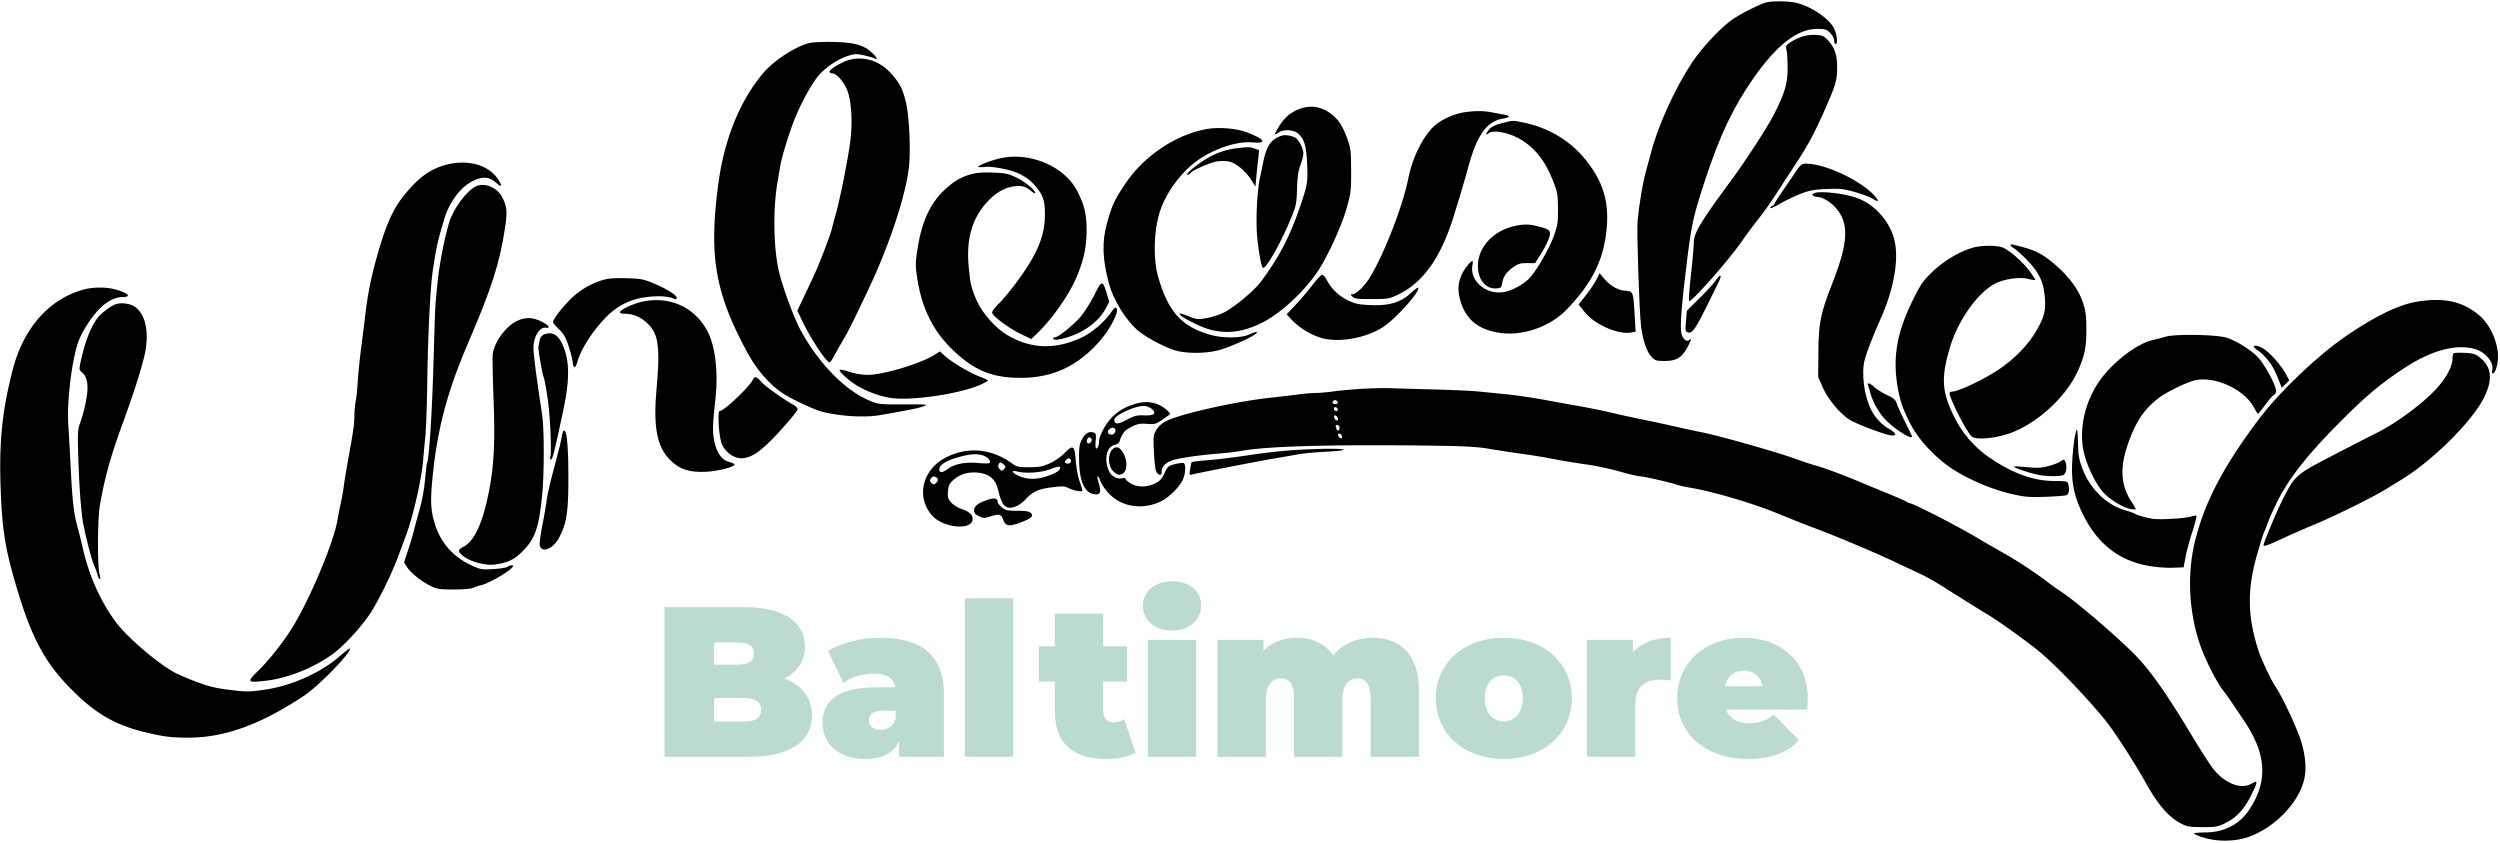 <svg width="421" height="142" xmlns="http://www.w3.org/2000/svg">
  <g fill="none" fill-rule="evenodd">
    <path d="M297.644.356c-1.117.209-4.914 2.136-6.271 3.183-2.079 1.603-4.94 4.718-6.483 7.058-2.865 4.345-5.79 10.811-6.881 15.21-.128.518-.486 1.825-.801 2.925-.543 1.894-1.161 5.546-1.44 8.494-.158 1.674.278 15.046.574 17.597.279 2.41.964 4.437 1.786 5.288.597.618.796.679 2.223.679 1.919 0 2.853-.551 3.77-2.223.667-1.217.827-1.788.372-1.334-.436.437-1.087-.093-1.351-1.1-.272-1.042.073-5.311 1.063-13.127.68-5.372 1.065-7.02 3.028-12.964 2.41-7.3 4.708-12.112 8.079-16.918 3.94-5.616 7.376-8.26 10.733-8.26 1.31 0 1.549.075 2.152.679.398.397.679.93.679 1.287 0 .327.108.608.234.608.43 0 .243-1.732-.295-2.738-.901-1.683-4.011-3.736-6.444-4.255-1.217-.259-3.58-.304-4.727-.089" fill="#000"/>
    <path d="M303.377 6.21c-.655.229-1.51.651-1.942.959-.702.5-.755.617-.585 1.287.102.403.187 1.743.187 2.96 0 2.631-.477 4.259-2.288 7.816-1.133 2.226-4.759 7.815-7.3 11.255-4.997 6.763-6.207 8.77-6.207 10.296 0 .592-.216 3.03-.48 5.417-.263 2.387-.406 4.412-.316 4.499.322.31 6.746-6.968 8.857-10.033a78.104 78.104 0 012.773-3.744c.777-.97 1.98-2.644 2.691-3.744.708-1.094 2.252-3.463 3.431-5.265 2.349-3.589 3.288-5.335 5.222-9.711 1.676-3.791 1.928-4.648 1.954-6.646.029-2.152-.371-3.455-1.421-4.633-.769-.862-.984-.967-2.131-1.041a6.355 6.355 0 00-2.445.328M136.535 7.201c-2.223.394-6.176 2.916-8.034 5.128-3.874 4.609-6.499 11.044-7.501 18.392-1.686 12.355-.611 18.623 4.938 28.782 1.508 2.761 3.494 5.064 5.706 6.616 1.32.926 5.359 2.84 6.763 3.204 2.972.77 7.201 1.029 9.711.594 5.008-.869 6.558-1.181 7.371-1.481.889-.328.725-.345-3.276-.333-3.978.011-4.294-.022-5.686-.594-4.111-1.687-8.514-6.134-11.61-11.727-1.153-2.082-3.086-7.277-3.743-10.062-.926-3.915-1.028-10.6-.231-15.116.194-1.1.409-2.355.482-2.808.213-1.321 1.369-5.101 2.29-7.488 1.075-2.785 2.988-6.279 4.19-7.652 1.208-1.378 3.24-2.727 4.878-3.236 1.196-.371 1.474-.383 2.691-.11.749.168 1.535.393 1.755.503.711.356.444-.189-.515-1.053-1.312-1.18-2.878-1.608-6.201-1.694-1.544-.04-3.335.021-3.978.135" fill="#000"/>
    <path d="M143.251 10.014c-1.17.245-3.557 1.61-3.557 2.034 0 .167.211.304.468.304.725 0 2.001 1.474 2.552 2.948.669 1.791.874 5.265.492 8.354-.364 2.949-1.691 9.651-2.441 12.332a96.064 96.064 0 00-.714 2.668c-.155.666-1.287 3.72-2.265 6.107-.263.643-1.164 2.609-2 4.364l-1.521 3.194.878 1.825c1.408 2.925 4.024 6.88 4.551 6.88.105 0 .393-.386.655-.877.258-.483.957-1.72 1.555-2.75 1.058-1.824 1.798-3.299 4.324-8.635 3.458-7.3 6.19-15.476 6.812-20.381.355-2.808.097-8.778-.483-11.162-.558-2.293-1.059-3.255-2.547-4.89-1.827-2.009-4.255-2.841-6.759-2.315M218.973 18.299c-1.521.543-2.539 1.366-3.468 2.805-.499.772-.865 1.446-.814 1.497.053.053.328-.071.632-.285.842-.593 2.57-.48 3.323.217 1.021.947 1.347 2.081 1.479 5.146.123 2.876.033 3.463-1.003 6.552-1.845 5.499-3.665 9.029-6.853 13.291-1.088 1.454-4.458 4.245-6.166 5.107-.726.366-2.059.796-2.925.942-1.497.253-1.677.234-3.053-.328-.796-.324-1.463-.511-1.463-.409 0 .327 1.193 1.054 3.276 1.995 3.417 1.545 6.739 1.413 10.46-.415 3.157-1.551 7.05-5.113 9.475-8.67 1.61-2.361 4.042-7.652 4.883-10.624.736-2.601.781-2.972.77-6.388-.011-3.323-.065-3.774-.641-5.382-.722-2.012-1.511-3.245-2.623-4.099-1.671-1.281-3.464-1.604-5.289-.952M246.538 18.92c-1.708.25-3.967 1.294-5.054 2.337-1.934 1.854-3.608 5.252-4.318 8.762-.979 4.844-4.185 13.049-6.592 16.871-.854 1.358-2.242 2.668-2.826 2.668-.363 0-.363.035.012.409.346.346.854.408 3.264.398 2.715-.011 2.933-.049 4.446-.773 4.198-2.011 7.197-6.258 9.359-13.255 1.193-3.861 1.872-6.156 2.404-8.12 1.49-5.499 3.131-7.801 5.881-8.246 1.24-.201 1.288-.482.117-.684-.485-.083-1.381-.248-2.036-.374-1.396-.269-2.785-.267-4.657.007" fill="#000"/>
    <path d="M252.856 20.76c-1.193.31-1.727.583-2.134 1.092-.58.726-.577 1.04.005.558.637-.526 2.925-.175 4.703.722 2.784 1.405 4.758 3.798 6.165 7.472.693 1.808.763 2.223.773 4.563.011 2.27-.071 2.809-.692 4.563-.704 1.989-2.709 5.504-3.963 6.95-1.019 1.174-3.195 2.358-4.669 2.54-2.972.367-5.598-2.024-5.078-4.623.159-.795-.046-.84-.641-.14-1.584 1.863-2.052 3.697-1.494 5.85.857 3.299 2.86 5.08 6.417 5.703 3.978.697 8.717-.903 11.625-3.925 4.157-4.319 6.083-8.12 6.641-13.104.541-4.82-.458-8.281-3.475-12.051-2.555-3.192-6.18-5.387-10.345-6.265-1.989-.419-1.849-.422-3.838.095M203.202 21.725c-5.148.928-10.5 4.49-13.584 9.043-1.897 2.8-2.314 3.674-3.136 6.575-.94 3.321-.865 6.201.272 10.437.71 2.644 2.704 5.933 4.677 7.714 1.235 1.114 4.142 2.722 6.225 3.444 1.762.61 5.171.647 7.441.079 1.661-.415 5.445-2.069 6.318-2.761.646-.512.14-.473-1.076.082-1.371.626-4.423.647-6.529.044-4.835-1.385-7.084-3.876-8.761-9.702-.887-3.083-.774-7.746.267-11.045.85-2.691 2.928-5.762 5.265-7.78 2.82-2.436 7.371-4.149 10.296-3.876 2.604.243 2.176-.539-.936-1.71-1.755-.66-4.75-.902-6.739-.544" fill="#000"/>
    <path d="M215.861 22.843c-1.834.599-2.59 1.7-3.163 4.602-.152.772-.373 1.825-.49 2.34-.523 2.304-.771 7.582-.484 10.296.298 2.808.73 5.031.978 5.031.625 0 3.128-4.469 4.783-8.541.782-1.923.864-2.34.938-4.797.062-2.036.202-3.004.574-3.978.268-.702.491-1.585.491-1.942 0-.819-.743-2.296-1.334-2.652-.608-.366-1.732-.542-2.293-.359M208.139 24.983c-1.989.242-3.816.953-5.71 2.223-1.661 1.114-2.878 2.228-2.433 2.228.147 0 .372-.14.525-.328.424-.519 3.523-1.832 4.599-1.949.562-.061 1.358-.046 1.802.034 1.12.202 2.826 1.588 3.741 3.039l.752 1.193.14-1.521c.077-.83.221-2.223.316-3.065l.176-1.545-.772-.276c-.813-.29-1.007-.292-3.136-.033M168.125 26.734c-1.568.404-3.393 1.127-3.393 1.343 0 .089.503.105 1.112.035.702-.081 1.93.052 3.334.361 2.48.547 4.051 1.446 5.355 3.067 1.161 1.443 1.431 2.317 1.431 4.633 0 3.664-1.376 6.856-5.063 11.747-.918 1.217-2.163 2.694-2.753 3.264-.585.566-1.076 1.223-1.076 1.439 0 .555 2.808 2.655 4.867 3.641l1.732.829 1.053-1.016c2.466-2.38 5.254-6.355 6.525-9.304 1.231-2.854 1.735-5.16 1.735-7.932 0-2.808-.36-4.319-1.592-6.693-2.209-4.252-8.236-6.712-13.267-5.414M75.11 27.754c-2.622.686-4.586 2.101-6.973 5.026-1.933 2.368-3.104 4.961-4.576 10.132-1.121 3.941-1.643 6.599-2.133 10.858-.081.71-.347 2.808-.592 4.68-.245 1.872-.508 4.442-.585 5.733-.077 1.287-.235 2.814-.351 3.393-.114.571-.215 1.685-.221 2.434-.011 1.453-.171 2.574-1.072 7.511-.308 1.685-.623 3.616-.708 4.329a33.729 33.729 0 01-.491 2.808 71.221 71.221 0 00-.575 2.902c-.638 3.741-4.368 12.706-7.409 17.807-1.423 2.387-4.061 5.765-5.881 7.53-2.067 2.006-1.989 2.11 1.311 1.729 3.65-.422 8.092-2.221 11.302-4.579 1.777-1.306 4.767-4.563 6.185-6.739 1.44-2.211 3.608-6.622 4.68-9.524.354-.959.948-2.551 1.31-3.51 1.256-3.332 2.677-9.594 2.947-12.987.061-.772.217-2.457.345-3.744.13-1.291.273-5.171.32-8.658.113-8.401.513-16.54.954-19.422.611-4.001.778-4.742 1.944-8.658.837-2.808 2.812-5.403 4.832-6.347 1.755-.821 2.761-.708 4.025.449.796.729.888.352.178-.724-1.599-2.421-5.092-3.389-8.766-2.429M302.5 28.79c-.46.681-1.468 2.153-2.259 3.3-.79 1.147-1.427 2.154-1.427 2.258 0 .1-.164.247-.351.316-.187.069-.351.238-.351.363 0 .128.714-.184 1.58-.691.868-.508 2.421-1.256 3.451-1.661 1.585-.624 2.27-.753 4.469-.843 2.294-.092 2.849-.034 4.739.504 1.17.332 2.491.821 2.913 1.078 1.03.626 1.238.582.668-.142-2.075-2.633-8.39-5.698-11.759-5.708-.755-.002-.93.127-1.673 1.226" fill="#000"/>
    <path d="M163.609 29.316c-1.825.515-2.916 1.148-4.493 2.61-2.558 2.372-4.007 5.628-4.701 10.565-.269 1.909-.258 2.481.093 4.657.921 5.709 3.297 9.823 7.697 13.323 2.887 2.297 5.733 3.203 9.921 3.159 5.148-.054 9.216-1.932 12.841-5.929 2.037-2.246 3.667-5.471 2.978-5.893-.132-.081-.441.184-.707.605-.961 1.522-3.178 3.493-4.839 4.304-4.516 2.204-8.701 2.11-12.776-.287-1.892-1.112-4.105-3.573-5.046-5.608-.981-2.123-1.229-3.159-1.477-6.178-.355-4.306.535-7.57 2.795-10.249 1.48-1.755 3.088-2.766 4.781-3.005 1.333-.188 2.035-.009 2.925.749.397.339.725.502.725.36 0-.502-1.755-1.938-3.229-2.642-1.272-.607-1.802-.717-3.861-.797-1.662-.066-2.764.012-3.627.256M80.258 31.328c-1.607.665-3.947 3.816-4.658 6.273-.914 3.159-1.729 7.558-2 10.787-.071.842-.18 1.991-.245 2.574-.064.58-.224 5.101-.355 10.062-.212 8.05-.739 16.348-1.071 16.871-.065.104-.218 1.358-.341 2.808-.129 1.521-.507 3.613-.901 4.985-.376 1.31-.798 2.884-.947 3.533-.149.649-.587 2.129-.983 3.323l-.714 2.153.491.795c.618 1 2.575 2.542 4.142 3.263.987.455 1.521.526 3.838.516 1.615-.007 2.888-.119 3.182-.281.276-.15.749-.315 1.077-.375 1.802-.327 6.712-3.427 5.429-3.427-.258 0-.584.116-.726.257-.142.143-1.205.315-2.375.386-2.059.126-2.168.105-3.943-.739-2.865-1.362-4.894-3.671-5.878-6.69-.714-2.189-.825-3.721-.52-7.16.752-8.495 2.418-14.961 6.019-23.354 4.065-9.477 5.369-13.549 6.285-19.632.394-2.621.301-3.548-.512-5.078-.846-1.591-2.841-2.451-4.294-1.85M305.6 32.501c-.468.186-.515.277-.234.455.195.123.538.222.772.222.77 0 2.212.889 3.073 1.895 2.216 2.589 2.044 5.804-.682 12.73-1.942 4.937-2.28 6.609-2.314 11.466l-.03 4.212.762 1.755c.873 2.012 3.01 4.56 4.62 5.508 1.192.702 5.499 2.339 6.716 2.553 1.266.223 1.146-.349-.234-1.115-1.135-.629-2.258-1.821-2.908-3.085-1.229-2.387-1.732-6.255-1.116-8.564.322-1.209 1.558-4.4 2.528-6.529 2.473-5.429 3.359-10.736 2.344-14.04-.921-2.995-3.308-5.562-6.16-6.624-1.989-.74-6.152-1.23-7.137-.839M255.524 37.963c-3.838.656-6.646 3.528-6.646 6.798 0 2.363 1.305 3.948 3.136 3.807.749-.058.83-.133.947-.882.174-1.104.738-1.91 1.908-2.725.791-.551 1.193-.666 2.293-.656l1.334.011.842-1.298c.471-.726 1.069-1.846 1.354-2.539.602-1.458.448-1.78-1.05-2.198-1.848-.516-2.612-.575-4.118-.318M338.594 41.321c0 .105.293.357.667.574.365.211 1.398 1.158 2.285 2.094 1.932 2.04 2.634 3.603 2.826 6.294.15 2.099-.171 3.253-1.555 5.593-1.347 2.278-3.615 4.591-6.235 6.359-2.34 1.579-6.762 3.69-7.746 3.699-.304.002-.538.116-.538.261 0 .873 2.617 6.061 3.647 7.231.716.814 4.613.395 7.351-.79 4.493-1.945 8.847-6.151 10.688-10.325 1.078-2.444 1.363-3.861 1.363-6.786 0-2.34-.093-3.093-.559-4.516-.699-2.138-2.202-4.239-4.449-6.218-2.102-1.852-3.346-2.546-5.686-3.174-2.059-.553-2.059-.553-2.059-.296" fill="#000"/>
    <path d="M332.276 41.699c-2.27.636-4.969 2.24-6.856 4.073-1.629 1.583-1.987 2.101-3.321 4.816-2.406 4.89-3.221 8.752-2.752 13.033.339 3.089.975 5.139 2.46 7.933 1.4 2.632 4.128 5.533 6.959 7.402 2.64 1.742 6.692 3.471 9.828 4.193 2.392.551 3.042.608 5.85.514 1.732-.057 3.339-.185 3.557-.283.413-.184.531-.968.286-1.904-.112-.43-.31-.469-2.392-.476-3.419-.011-6.88-1.249-10.694-3.825a17.905 17.905 0 01-6.158-7.072c-2.049-4.179-2.184-6.435-.69-11.536 1.357-4.633 4.777-9.426 7.761-10.875 1.521-.739 4.057-1.078 5.428-.727.585.15 1.125.234 1.182.183.058-.052-.387-.749-.985-1.545-1.178-1.567-3.294-3.419-4.479-3.92-.929-.392-3.557-.384-4.984.016M268.839 47.078c-.3.599-1.084 1.766-1.767 2.632l-1.229 1.556.697.889c.979 1.249 1.924 2.003 3.515 2.802 1.662.835 3.479 1.252 4.563 1.049l.819-.153-.167-2.855c-.23-3.931-.23-3.931-1.588-4.036-1.272-.098-2.587-.878-3.649-2.165l-.656-.796-.538 1.077M221.032 47.978a49.402 49.402 0 01-2.819 3.323l-1.533 1.627.524.585a11.775 11.775 0 005.115 3.334c2.892.953 7.629.154 10.624-1.793 2.106-1.368 6.343-6.126 5.873-6.596-.077-.077-.655.344-1.287.937-1.641 1.543-3.673 2.134-6.809 1.983-1.989-.096-2.528-.216-3.814-.847-1.529-.75-2.73-1.932-3.531-3.477-.218-.421-.549-.772-.728-.772-.181 0-.905.76-1.615 1.696M288.98 47.171c-.319.478-1.55 1.827-2.743 3.007l-2.165 2.141-.152 1.743c-.135 1.545-.104 1.762.269 1.901.866.323 1.377-.508 5.276-8.581.565-1.17.248-1.308-.485-.211M101.669 47.109a13.019 13.019 0 00-5.522 3.206c-1.451 1.413-3.019 3.451-3.019 3.923 0 .129.456.68 1.018 1.229.814.795 1.139 1.368 1.626 2.866.335 1.03.639 2.241.676 2.691.091 1.094.453 1.03.793-.14.611-2.098 2.368-4.868 4.601-7.254 1.896-2.026 4.226-3.241 6.87-3.581 2.036-.262 3.608-.195 4.61.198.492.192.632.174.632-.081 0-.469-1.544-1.451-3.767-2.394-1.795-.762-2.2-.842-4.657-.917-1.849-.056-3.057.023-3.861.254M184.324 49.605c-.594 1.193-1.616 2.831-2.263 3.627-1.105 1.357-3.859 3.58-4.436 3.58-.14 0-.257.096-.257.211 0 .471 2.34-.039 4.165-.909 2.153-1.025 3.789-2.499 4.709-4.239l.556-1.053-.428-1.404c-.695-2.282-.823-2.27-2.046.187M14.153 48.742C8.328 50.308 3.991 55.174 2.162 62.194.422 68.875-.134 74.034.085 81.452c.205 6.903.682 10.33 2.173 15.608 2.909 10.296 5.21 14.632 10.468 19.723 3.654 3.538 6.856 5.334 11.559 6.484 3.229.789 4.567.959 7.488.954 6.038-.012 12.075-2.197 19.352-7.005 2.48-1.639 7.839-7.115 7.839-8.011 0-.116-.842.515-1.872 1.402-3.191 2.748-8.073 4.903-12.566 5.546-2.559.367-3.03.369-5.815.025-2.433-.301-3.562-.575-5.733-1.393-1.497-.564-3.172-1.292-3.755-1.632-3.206-1.872-7.932-5.972-9.785-8.488-2.563-3.481-4.481-7.816-5.52-12.472a81 81 0 00-.83-3.3c-.658-2.372-.903-4.469-1.179-10.085-.13-2.644-.311-5.879-.403-7.207-.249-3.604.442-9.864 1.484-13.455.584-2.013 2.532-5.06 4.182-6.543 1.099-.988 2.375-1.577 3.416-1.577 1.689 0 1.006-.709-1.264-1.312-1.48-.393-3.65-.381-5.171.028" fill="#000"/>
    <path d="M108.104 50.811c-1.498.335-3.562 1.295-3.695 1.719-.067.212.208.306.91.309 1.943.011 3.942 1.308 4.861 3.154.76 1.527.873 4.142.402 9.243-.608 6.575.007 9.937 2.231 12.191 1.582 1.604 3.224 2.152 6.055 2.022 2.153-.098 5.177-.916 4.797-1.296-.091-.091-.538-.268-1.006-.398-1.173-.327-2.055-1.661-2.414-3.65-.281-1.561-.246-2.528.263-7.231.483-4.469-.114-8.933-1.524-11.396-2.224-3.886-6.387-5.672-10.88-4.667M407.32 50.752c-3.198.473-6.833 2.19-12.004 5.67-4.914 3.307-11.517 9.593-15.057 14.336-5.904 7.91-8.956 13.741-10.584 20.218-1.394 5.546-1.102 12.004.793 17.55.888 2.597 2.895 6.54 4.015 7.886.297.357.928 1.24 1.387 1.942.464.708 1.28 1.919 1.814 2.691 3.982 5.756 4.332 10.337 1.164 15.21-1.669 2.565-4.288 3.931-7.541 3.931-1.006 0-1.825.084-1.825.187 0 .102.725.413 1.591.681 2.34.727 5.29.686 7.558-.103 4.283-1.49 8.299-5.561 9.343-9.47.47-1.755.321-4.024-.428-6.528-.63-2.106-3.26-7.765-4.275-9.196-.757-1.068-2.494-4.727-2.988-6.295-1.798-5.705-1.876-9.992-.285-15.748.523-1.896 1.092-3.729 1.266-4.084.174-.353.453-1.064.62-1.579.169-.519.869-2.083 1.573-3.51 1.965-3.987 5.166-8.05 10.712-13.595 4.446-4.446 6.739-6.359 10.834-9.04 4.493-2.94 8.73-4.052 11.841-3.106 1.801.549 3.167 2.255 2.846 3.558-.074.304-.051.538.055.538.398 0 .807-1.1.905-2.434.185-2.503-1.27-5.844-3.245-7.448-2.768-2.249-5.709-2.909-10.085-2.262M19.605 51.188c-.959.297-2.686 1.622-3.336 2.559-.971 1.399-1.782 3.416-2.42 6.013-.534 2.177-.566 2.514-.258 2.75.819.627 1.147 1.439 1.147 2.843 0 1.406-.604 4.189-1.332 6.131-.319.853-.353 1.708-.223 5.616.172 5.171.467 9.129.824 11.068.423 2.293 1.432 6.134 1.87 7.114.241.538.496 1.241.581 1.603.083.35.248.643.363.643.116 0 .088-.398-.064-.889-.375-1.218-.339-9.267.052-11.513.834-4.796 1.834-8.354 4.009-14.274 2.003-5.452 3.498-10.322 3.756-12.238.445-3.3-.23-5.805-1.88-6.976-.7-.497-2.223-.719-3.089-.45M87.161 53.994c-1.916.87-3.861 3.473-4.185 5.603-.066.436-.005 3.814.136 7.488.284 7.371.096 11.2-.765 15.654-1.022 5.289-2.501 8.48-4.335 9.355-1.02.487-.96.896.257 1.736 1.232.85 3.604 1.441 5.008 1.247 2.269-.313 3.343-.828 4.79-2.299 2.031-2.063 2.669-3.885 3.213-9.173.381-3.697.388-11.427.013-13.806-.885-5.616-1.506-10.418-1.466-11.349.084-2.012 1.193-3.589 2.271-3.229.127.042.248-.024.305-.164.051-.128-.468-.525-1.147-.876-1.451-.751-2.725-.809-4.095-.187" fill="#000"/>
    <path d="M91.56 56.346c-.294.119-.575.489-.655.864-.075.351-.183.861-.232 1.1-.093.444.677 4.882.912 5.265.064.103.338 1.591.611 3.322.452 2.855.748 9.501.452 10.156-.063.14-.011.262.129.305.262.08.548-1.054 2.078-8.261 1.144-5.382 1.082-8.573-.218-11.255-.76-1.568-1.733-2.041-3.077-1.496M364.685 56.701c-.655.193-1.654.456-2.27.597-2.56.586-6.57 3.656-8.748 6.698-2.667 3.725-3.696 8.588-2.653 12.542.635 2.41 2.095 5.275 3.339 6.552 1.125 1.156 3.242 2.403 4.459 2.629.468.086.842.088.842.004 0-.084-.296-.597-.654-1.135-1.957-2.943-2.082-6.061-.42-10.483 1.248-3.323 2.565-5.217 4.912-7.065 1.214-.957 4.75-2.679 6.154-2.998 3.323-.755 8.314 1.543 9.913 4.564.31.585.623 1.076.687 1.076.064 0 .633-.702 1.252-1.544.619-.843 1.284-1.598 1.462-1.662.186-.066.328-.351.328-.655 0-.93-2.004-4.61-3.122-5.733-1.248-1.253-3.57-2.693-5.185-3.214-1.661-.536-8.665-.654-10.296-.173M379.544 58.38c0 .102.386.446.854.76.469.315 1.246 1.112 1.723 1.767.76 1.043 1.032 1.591 1.908 3.838l.218.561 1.264-1.24-.569-1.076c-.755-1.428-2.735-3.667-3.783-4.278-.866-.504-1.615-.658-1.615-.332M157.595 59.622c-2.353 1.547-8.775 3.508-11.489 3.508-.899 0-2.106-.201-3.019-.503-.842-.279-1.594-.43-1.685-.339-.222.222 1.545 1.82 2.925 2.646 1.872 1.119 4.306 1.962 6.178 2.141 3.697.352 11.259-.82 14.508-2.249.749-.329 1.357-.659 1.357-.737 0-.077-.655-.39-1.451-.694-1.685-.643-4.606-2.386-5.803-3.462l-.842-.758-.679.447M413.182 59.515c-.098.097-.176.456-.176.807 0 1.649-1.427 3.993-3.791 6.225-2.516 2.377-6.201 4.977-9.079 6.406a679.118 679.118 0 00-7.371 3.782c-6.131 3.182-6.286 3.317-8.286 7.221-.959 1.872-3.297 7.431-3.297 7.839 0 .293.679.059 3.136-1.085 1.428-.664 3.861-1.73 5.405-2.368 3.299-1.363 9.887-4.616 12.051-5.951a2974.1 2974.1 0 012.808-1.732c5.195-3.201 11.779-9.774 13.715-13.691 1.526-3.089 1.318-5.15-.681-6.753-.766-.613-1.123-.723-2.574-.794-.936-.045-1.763-.004-1.86.094M126.75 63.996c-.669 1.287-4.844 5.218-5.542 5.218-.429 0-.159 4.306.348 5.546.546 1.334 1.989 2.41 3.232 2.41 1.77 0 3.432-1.17 6.617-4.657 1.603-1.755 2.907-3.36 2.907-3.58 0-.219-.304-.557-.679-.752-1.24-.648-4.57-2.983-5.169-3.624-1.158-1.24-1.332-1.297-1.714-.561M314.578 64.885c.069.181.232.725.364 1.217.398 1.474 1.308 3.155 2.345 4.329 1.406 1.591 4.693 3.738 4.693 3.065 0-.077-.508-1.146-1.135-2.387-.626-1.24-1.255-2.623-1.404-3.088-.222-.694-.515-.958-1.661-1.498-.772-.363-1.716-.951-2.118-1.319-.772-.706-1.288-.858-1.084-.319M229.082 65.493c-1.615.104-3.69.298-4.633.433-.936.135-2.206.246-2.808.246-.601 0-1.896.106-2.855.234-.968.129-3.182.389-4.937.58-5.897.642-15.168 2.733-17.527 3.953-.655.339-1.256.89-1.591 1.457-.499.847-.53 1.1-.421 3.487.064 1.427.207 2.887.319 3.276.243.842.991 1.107.991.351 0-.837.468-1.425 1.498-1.884.949-.422 4.703-.988 8.447-1.273a47.833 47.833 0 003.744-.466c4.387-.757 15.116-1.046 31.356-.845 5.733.07 8.064.191 9.945.513 1.346.231 3.674.591 5.148.797 2.84.396 3.884.569 6.903 1.142 1.026.194 3.089.524 4.563.729 1.484.206 3.966.737 5.534 1.182 1.568.445 3.106.807 3.428.807.612 0 5.218 1.056 6.154 1.411.294.111 1.475.366 2.598.562 3.837.668 10.366 2.614 14.578 4.346 2.246.924 4.782 1.932 5.616 2.234 3.257 1.179 10.717 4.314 14.04 5.9 1.217.581 2.98 1.405 3.896 1.822.918.417 2.656 1.378 3.849 2.129l4.294 2.703c1.17.737 2.82 1.757 3.686 2.279 1.599.965 5.078 3.439 7.909 5.625 2.584 1.996 7.731 7.259 11.422 11.682 1.621 1.941 5.061 7.23 7.245 11.138 1.948 3.487 3.747 5.553 5.739 6.595 1.101.575 1.451.637 3.674.647 2.246.011 2.577-.047 3.861-.674 1.841-.899 3.18-2.333 4.323-4.626 1.188-2.387 1.203-2.675.1-2.022-1.797 1.065-4.602-.06-6.57-2.634-.533-.699-2.037-3.042-3.362-5.242-4.85-8.05-7.48-11.709-10.497-14.605-3.814-3.663-9.823-8.725-11.84-9.975-.386-.239-1.334-.919-2.106-1.511-1.94-1.487-5.288-3.693-7.254-4.78a253.736 253.736 0 01-4.774-2.763c-3.135-1.857-9.925-5.35-11.021-5.671-.328-.096-.688-.253-.819-.358-.128-.103-1.661-.769-3.393-1.474a493.094 493.094 0 01-4.914-2.032c-2.293-.974-5.961-2.315-7.09-2.593-.49-.121-2.013-.628-3.393-1.131-2.902-1.056-12.636-3.815-15.374-4.357a213.296 213.296 0 01-4.797-1.037 254.806 254.806 0 00-5.499-1.182 167.598 167.598 0 01-5.031-1.1 102.072 102.072 0 00-4.914-1.018 968.984 968.984 0 01-6.201-1.123c-2.059-.38-4.955-.811-6.435-.959a7924.99 7924.99 0 00-4.797-.48c-1.163-.116-4.516-.273-7.488-.351-2.972-.078-6.325-.172-7.488-.211-1.162-.038-3.416.014-5.031.117zm-3.793 2.27c.055.161-.115.281-.396.281-.491 0-.638-.251-.327-.562.219-.219.603-.07.723.281zm.001 1.17c.053.158-.069.281-.28.281a.37.37 0 01-.374-.374c0-.424.504-.351.654.093zm.013 1.556c.051.258-.036.371-.234.304-.181-.06-.351-.28-.398-.514-.051-.258.036-.371.234-.304.181.06.351.28.398.514zm.269 1.533c0 .257-.105.468-.234.468-.14 0-.234-.037-.234-.094 0-.052-.061-.257-.14-.468-.088-.234 0-.374.234-.374.224 0 .374.187.374.468zm.421 1.486c.051.281-.032.347-.304.242-.421-.161-.489-.869-.07-.729.166.055.336.276.374.487z" fill="#000"/>
    <path d="M191.478 67.93c-2.784.756-4.497 2.112-5.789 4.583-.33.632-.599 1.399-.599 1.709 0 .725-.219 1.31-.491 1.31-.116 0-.158-.573-.094-1.275.103-1.124.061-1.293-.351-1.418-.783-.238-1.396.119-1.933 1.125-.454.852-.521 1.311-.503 3.44.032 3.838 1.031 5.85 2.904 5.85.696 0 .822-.585.408-1.895-.199-.632-.277-1.147-.174-1.147.103 0 .308.363.456.807.149.445.733 1.322 1.301 1.954 2.152 2.39 5.731 2.976 8.89 1.454 1.264-.609 3.001-2.287 3.614-3.49.537-1.053.654-2.787.2-2.953-.17-.063-.819.017-1.474.181-1.092.273-1.208.374-1.743 1.52-.47 1.007-.764 1.322-1.627 1.741-1.38.671-2.984.657-4.095-.034-.468-.292-.842-.629-.842-.759 0-.136-.234-.175-.562-.093-.782.195-1.732-.281-2.146-1.077-.961-1.848-.535-4.214.813-4.513.421-.094.8-.331.866-.541.45-1.428.847-1.924 2.012-2.517 1.026-.522 1.439-.602 2.632-.514 1.311.098 1.503.046 2.586-.702.655-.452 1.211-.846 1.264-.897.184-.176-.796-1.084-1.615-1.496-1.21-.608-2.527-.727-3.908-.353zm2.591 1.027c.712.723.217 1.063-1.444.993-1.172-.05-1.568.053-2.902.755-1.521.8-2.059.796-2.059-.017 0-.803 3.767-2.491 5.148-2.306.445.06.999.313 1.257.575zm-6.296 3.276c.226.364-.132.959-.577.959-.585 0-.81-.401-.46-.819.333-.398.836-.466 1.037-.14zm-3.966 1.661c.216.351-.379 1.006-.659.725-.254-.253-.047-.959.281-.959.14 0 .291.094.378.234zM349.37 73.707c-.149.814-.329 2.574-.403 3.931-.194 3.557.3 5.975 1.861 9.103 2.424 4.858 6.018 7.661 10.955 8.545 1.241.222 3.017.363 4.072.323l1.872-.07.293-1.638c.161-.903.675-2.82 1.146-4.271.471-1.45.791-2.695.714-2.772-.077-.077-.492-.019-.913.128-.423.148-1.989.328-3.463.398-2.106.101-3.022.042-4.212-.269-.842-.22-1.625-.481-1.755-.585-.128-.102-.819-.354-1.521-.554-3.3-.939-6.074-3.635-7.378-7.168-.523-1.415-.657-2.2-.695-4.048-.026-1.264-.105-2.346-.175-2.41-.072-.065-.249.538-.398 1.357M94.637 73.368a36.692 36.692 0 01-.479 2.164c-.18.705-.703 2.714-1.159 4.446-.455 1.732-.883 3.672-.947 4.294-.065.628-.379 2.457-.702 4.095-.324 1.638-.528 3.19-.457 3.475.336 1.342 2.212.632 3.212-1.217 1.321-2.442 1.618-4.352 1.609-10.343-.008-5.101-.254-7.792-.714-7.792-.118 0-.278.386-.363.878M179.246 76.328c-.564.573-1.644 1.319-2.44 1.684-1.204.553-1.743.657-3.451.667-1.895.011-2.09-.035-3.054-.722-3.316-2.366-7.16-2.748-10.717-1.066-4.165 1.97-5.428 6.602-2.685 9.85 1.858 2.199 6.897 2.661 6.897.631 0-.707-.608-1.235-1.942-1.687-.609-.205-1.372-.696-1.708-1.097-.524-.624-.594-.889-.503-1.896.088-.982.243-1.289.971-1.917 1.123-.97 2.574-1.368 4.235-1.161 1.708.212 2.75 1.082 3.154 2.634.537 2.059.824 2.713 1.339 3.05.804.527 2.214.015 3.378-1.225 1.243-1.326 2.097-1.71 4.484-2.017 1.662-.214 2.071-.198 2.644.099.866.449 2.434.75 2.434.467 0-.116-.215-.819-.48-1.568-.263-.745-.555-2.316-.646-3.486-.204-2.598-.431-2.745-1.91-1.24zm-13.625.402c.796.276 1.376 1.018.983 1.257-.128.078-1.006.071-1.942-.017-2.083-.193-3.943.165-4.984.959-.913.696-1.498.75-1.498.136 0-.803 1.193-1.537 3.51-2.159 1.778-.477 2.917-.528 3.931-.176zm14.687.697c.233.376-.249.778-.717.598-.328-.126-.346-.215-.107-.504.35-.421.603-.45.824-.094zm-11.262.819c.344.351.347.441.027.761-.328.328-.398.329-.726.012-.213-.207-.298-.515-.207-.749.193-.492.443-.498.906-.024zm9.484.492c-.011.481-.53.842-1.958 1.361-1.848.672-3.357.709-4.82.117-1.31-.53-1.635-1.121-.445-.809 1.344.353 3.955.194 5.359-.327 1.404-.52 1.87-.605 1.864-.342zm-20.958 1.608c.468.18.478.654.023 1.031-.304.251-.445.239-.749-.065s-.317-.445-.068-.749c.326-.398.326-.398.794-.217z" fill="#000"/>
    <path d="M187.36 75.649c-.887.887-.772 2.958.21 3.811.679.589 1.023.636 1.592.217.658-.486.699-1.992.087-3.209-.577-1.147-1.264-1.444-1.889-.819M217.967 75.788a90.427 90.427 0 00-6.201.654c-4.516.665-6.614.924-8.962 1.106-1.123.088-2.097.224-2.141.301-.045.076-.157.608-.246 1.17-.16 1.006-.151 1.026.398.87.798-.225 11.934-2.389 13.993-2.719a132.18 132.18 0 003.452-.608c.929-.18 3.123-.397 4.855-.48 1.732-.083 3.159-.237 3.159-.339 0-.239-4.072-.217-8.307.045M346.948 77.739c-.233.177-1.1.503-1.942.73-1.278.344-1.861.375-3.639.199-1.17-.117-2.156-.148-2.202-.071-.092.154 2.518 1.034 3.992 1.345 1.427.302 3.8.326 4.329.045.478-.255.646-1.39.327-2.209-.173-.442-.327-.449-.865-.039M166.159 84.223c-1.521.528-2.129 1.033-2.129 1.769 0 .384.234.652.819.936.755.366.913.368 2.012.019 1.404-.445 1.746-.358 2.053.519.397 1.139.966 1.254 2.815.57 1.942-.719 2.386-1.112 1.863-1.646-.268-.274-.881-.375-2.285-.375-1.684 0-2.003-.071-2.609-.585-.374-.317-.69-.724-.69-.889 0-.668-.562-.764-1.849-.318" fill="#000"/>
    <path d="M126.087 127.448c6.948 0 10.656-2.556 10.656-6.948 0-2.988-1.728-5.148-4.68-6.228 2.304-1.152 3.492-3.096 3.492-5.436 0-3.816-3.24-6.588-10.188-6.588h-13.464v25.2h14.184zm-1.872-15.516h-3.96v-3.744h3.96c1.908 0 2.772.648 2.772 1.872 0 1.224-.864 1.872-2.772 1.872zm1.152 9.576h-5.112v-3.96h5.112c1.872 0 2.808.684 2.808 1.98 0 1.296-.936 1.98-2.808 1.98zm20.448 6.3c2.772 0 4.644-.972 5.58-2.952v2.592h7.56v-10.584c0-6.552-3.888-9.468-10.656-9.468-3.06 0-6.552.792-8.856 2.232l2.592 5.364c1.296-.972 3.276-1.548 5.04-1.548 2.304 0 3.456.792 3.708 2.304h-3.276c-6.12 0-9 2.124-9 5.94 0 3.384 2.484 6.12 7.308 6.12zm2.448-4.896c-1.224 0-1.944-.684-1.944-1.584 0-1.08.756-1.656 2.484-1.656h2.016v1.368c-.432 1.296-1.44 1.872-2.556 1.872zm22.356 4.536v-26.712h-8.136v26.712h8.136zm15.624.36c1.908 0 3.744-.324 5.004-1.044l-1.944-5.652c-.54.36-1.188.54-1.836.54-.972 0-1.692-.684-1.692-1.908v-4.968h4.032v-5.94h-4.032v-5.508h-8.136v5.508h-2.7v5.94h2.7v5.04c0 5.436 3.168 7.992 8.604 7.992zm11.124-21.636c2.988 0 4.896-1.8 4.896-4.284 0-2.34-1.908-3.996-4.896-3.996s-4.896 1.8-4.896 4.14 1.908 4.14 4.896 4.14zm4.068 21.276v-19.692h-8.136v19.692h8.136zm11.736 0v-9.612c0-2.628 1.116-3.6 2.556-3.6 1.368 0 2.196.936 2.196 3.384v9.828h8.136v-9.612c0-2.628 1.116-3.6 2.556-3.6 1.296 0 2.196.936 2.196 3.384v9.828h8.136v-11.232c0-6.192-3.384-8.82-7.848-8.82-2.7 0-5.004 1.08-6.588 2.988-1.368-2.052-3.6-2.988-6.156-2.988-2.16 0-4.104.72-5.58 2.196v-1.836h-7.74v19.692h8.136zm40.068.36c6.696 0 11.448-4.248 11.448-10.224s-4.752-10.188-11.448-10.188c-6.66 0-11.448 4.212-11.448 10.188 0 5.976 4.788 10.224 11.448 10.224zm0-6.336c-1.8 0-3.204-1.332-3.204-3.888s1.404-3.852 3.204-3.852c1.8 0 3.204 1.296 3.204 3.852s-1.404 3.888-3.204 3.888zm22.14 5.976V118.7c0-3.132 1.728-4.248 4.176-4.248.576 0 1.08.036 1.8.144v-7.2c-2.736 0-4.932.828-6.372 2.484v-2.124h-7.74v19.692h8.136zm18.972.36c3.924 0 6.696-1.08 8.604-3.168l-4.248-4.284c-1.296.972-2.304 1.44-4.104 1.44-2.016 0-3.384-.792-3.96-2.304h13.68c.036-.576.108-1.332.108-1.908 0-6.66-5.004-10.188-10.836-10.188-6.372 0-11.16 4.212-11.16 10.188 0 5.868 4.68 10.224 11.916 10.224zm2.484-12.24h-6.336c.324-1.656 1.476-2.628 3.168-2.628 1.656 0 2.844.972 3.168 2.628z" fill="#BBDAD0" fill-rule="nonzero"/>
  </g>
</svg>